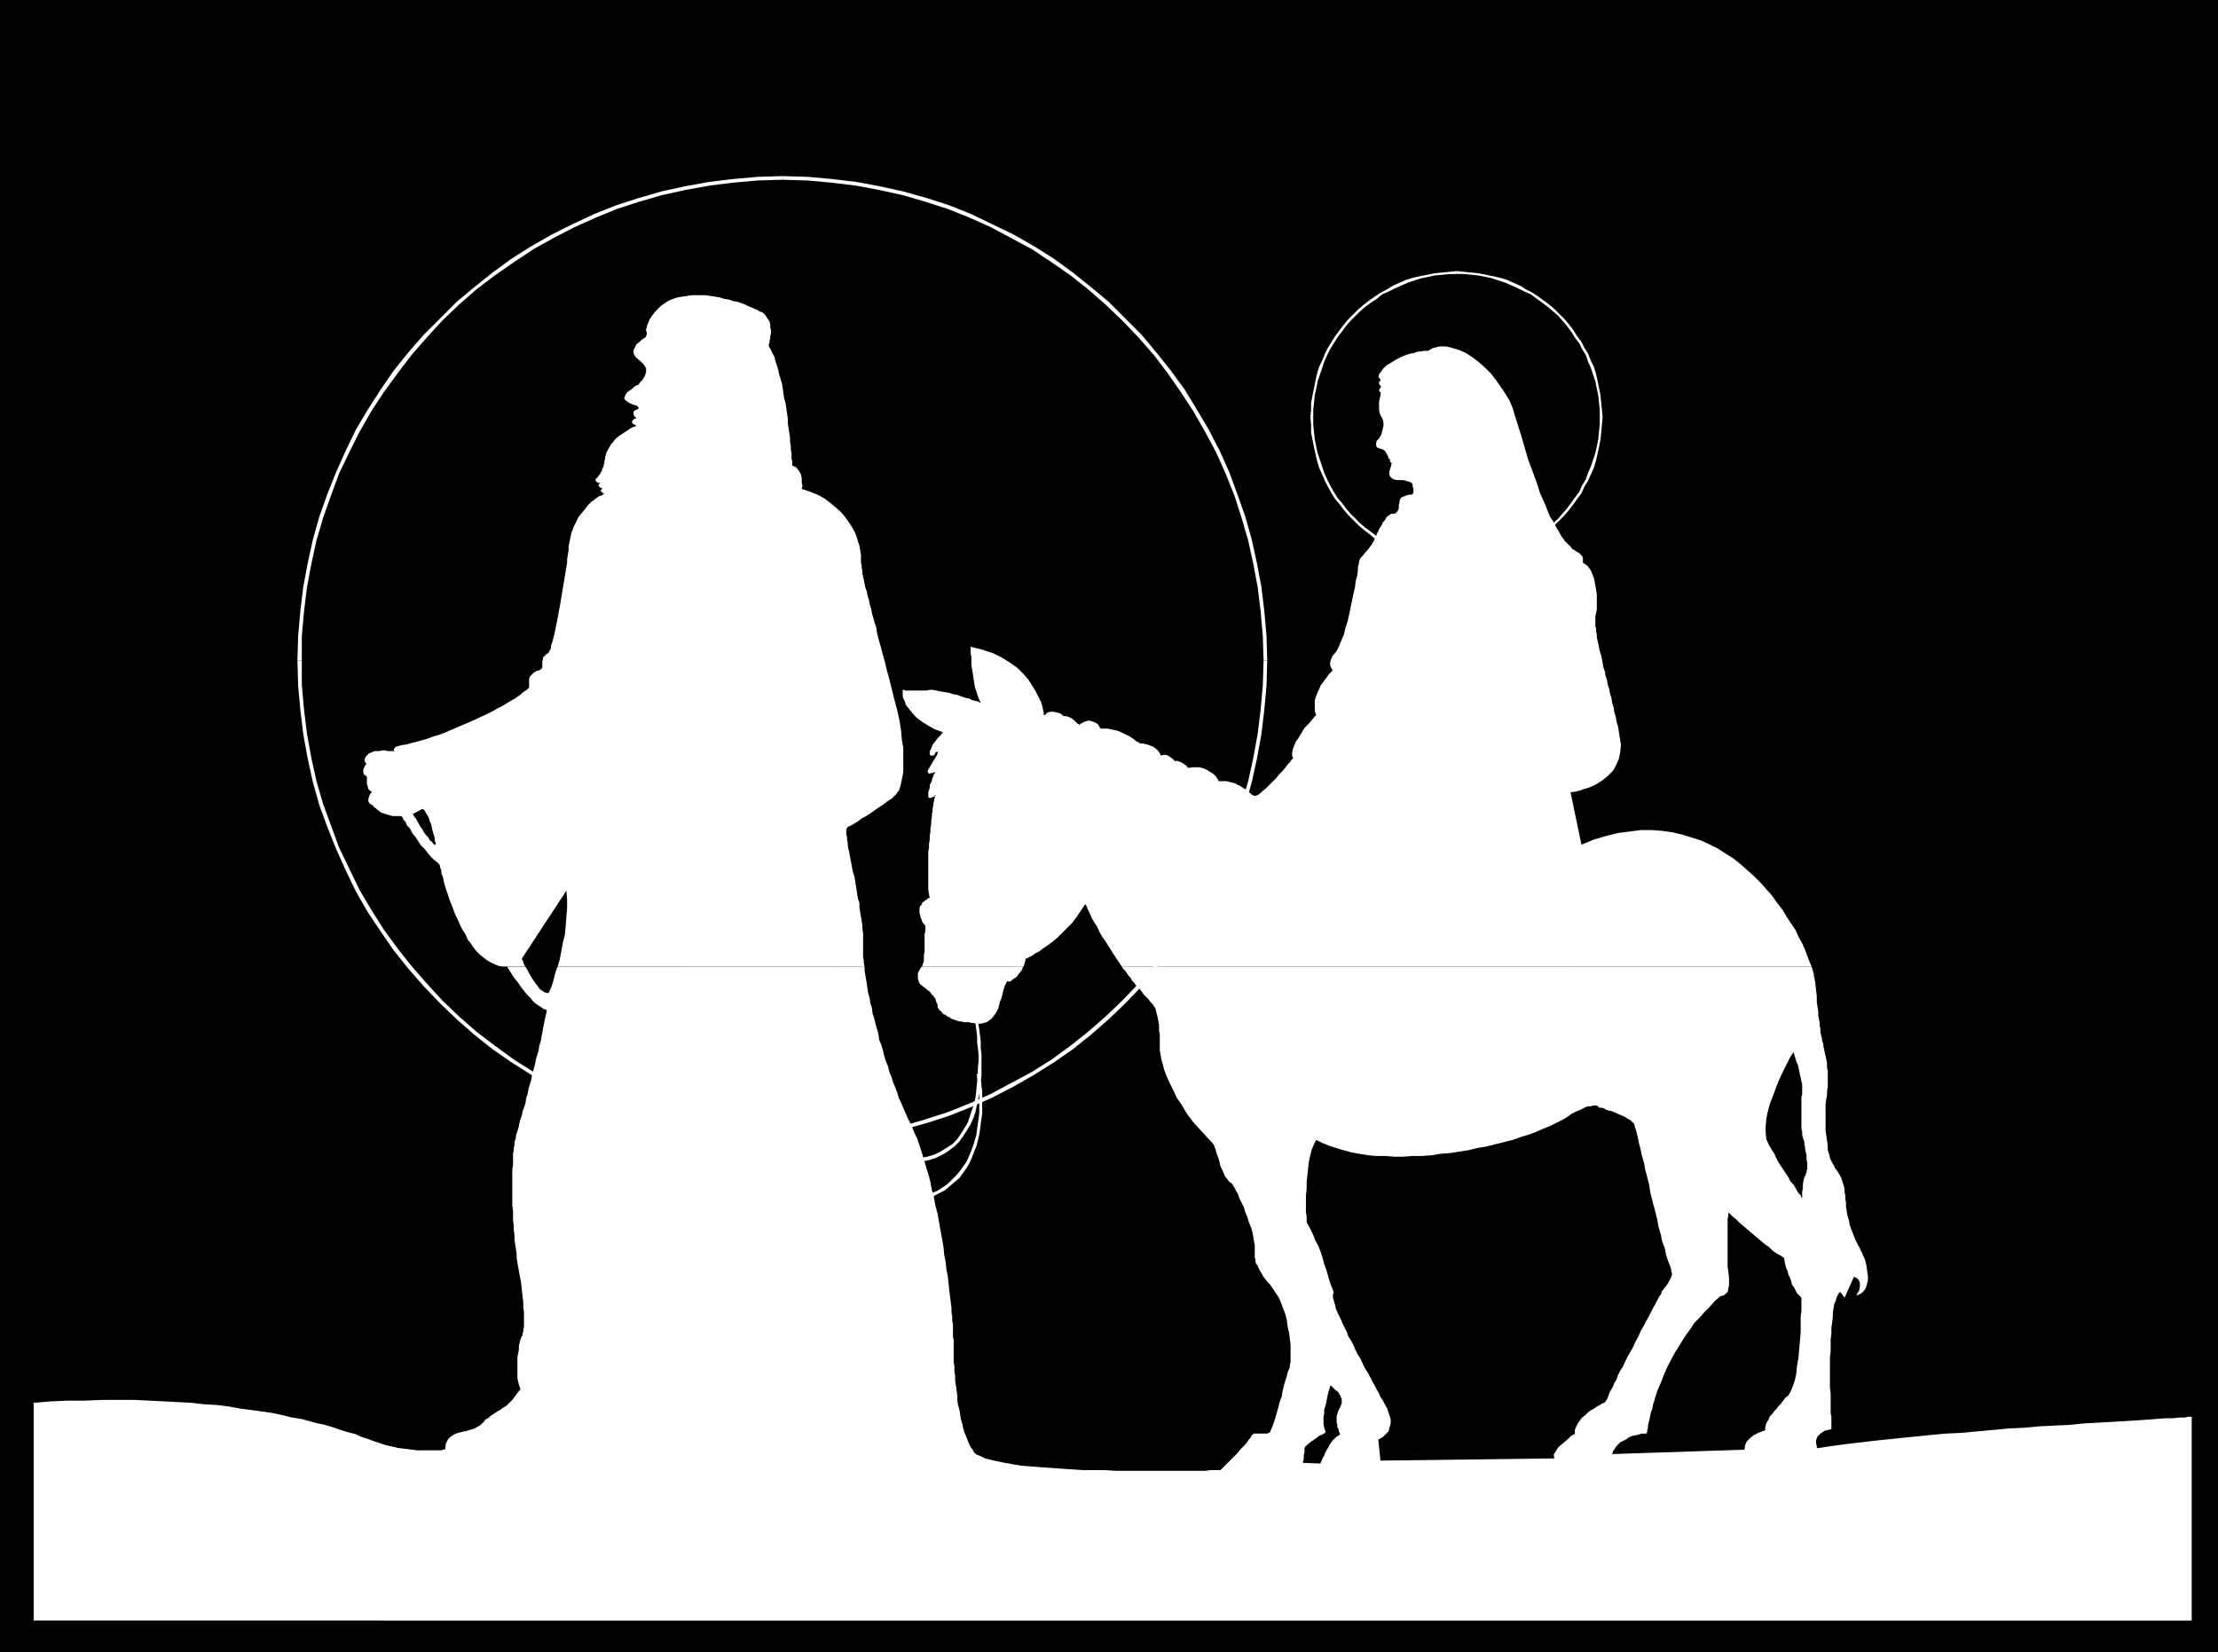 <?xml version="1.0" encoding="UTF-8" standalone="no"?>
<svg
   version="1.0"
   width="129.766mm"
   height="96.654mm"
   id="svg21"
   sodipodi:docname="Mary &amp; Joseph 1.wmf"
   xmlns:inkscape="http://www.inkscape.org/namespaces/inkscape"
   xmlns:sodipodi="http://sodipodi.sourceforge.net/DTD/sodipodi-0.dtd"
   xmlns="http://www.w3.org/2000/svg"
   xmlns:svg="http://www.w3.org/2000/svg">
  <rect width="100%" height="100%" fill="#808080" stroke="none"/>
  <sodipodi:namedview
     id="namedview21"
     pagecolor="#ffffff"
     bordercolor="#000000"
     borderopacity="0.25"
     inkscape:showpageshadow="2"
     inkscape:pageopacity="0.0"
     inkscape:pagecheckerboard="0"
     inkscape:deskcolor="#d1d1d1"
     inkscape:document-units="mm" />
  <defs
     id="defs1">
    <pattern
       id="WMFhbasepattern"
       patternUnits="userSpaceOnUse"
       width="6"
       height="6"
       x="0"
       y="0" />
  </defs>
  <path
     style="fill:#000000;fill-opacity:1;fill-rule:evenodd;stroke:none"
     d="M 490.455,0 V 365.307 H 0 V 0 Z"
     id="path1" />
  <path
     style="fill:#ffffff;fill-opacity:1;fill-rule:evenodd;stroke:none"
     d="m 191.173,213.755 -0.162,-0.808 v -0.646 l -0.162,-0.646 v -0.646 -0.646 -0.485 -0.485 -0.646 -0.646 -0.969 -0.808 l -0.162,-0.969 v -0.808 l -0.162,-0.969 -0.162,-0.969 -0.162,-0.969 -0.162,-0.969 v -0.969 l -0.323,-0.969 -0.162,-0.969 -0.162,-1.131 -0.162,-0.969 -0.162,-0.969 -0.162,-0.969 -0.323,-0.969 -0.162,-0.808 -0.162,-0.969 -0.162,-0.808 -0.162,-0.808 -0.162,-0.969 -0.162,-0.646 -0.162,-0.808 v -0.646 l -0.162,-0.646 v -0.646 l -0.162,-0.485 v -0.485 -0.323 -0.323 l 0.162,-0.323 v 0 l 0.323,-0.323 0.485,-0.162 0.808,-0.485 0.808,-0.485 0.808,-0.646 0.97,-0.485 0.97,-0.646 1.131,-0.808 0.97,-0.646 0.97,-0.646 0.808,-0.646 0.808,-0.485 0.646,-0.646 0.485,-0.485 0.162,-0.323 0.323,-0.323 0.162,-0.485 0.162,-0.485 0.162,-0.646 0.162,-0.808 0.162,-0.808 0.162,-0.969 v -1.131 -1.293 -1.454 -1.454 l -0.323,-1.777 -0.162,-1.939 -0.323,-2.1 -0.485,-2.262 -0.646,-2.424 -0.323,-1.293 -0.323,-1.293 -0.323,-1.293 -0.323,-1.293 -0.323,-1.131 -0.323,-1.293 -0.323,-1.293 -0.323,-1.131 -0.323,-1.293 -0.323,-1.131 -0.323,-1.131 -0.323,-1.293 -0.162,-1.131 -0.323,-0.969 -0.323,-1.131 -0.323,-1.131 -0.162,-0.969 -0.323,-0.969 -0.162,-0.969 -0.323,-0.969 -0.162,-0.969 -0.323,-0.808 -0.162,-0.808 -0.162,-0.808 -0.162,-0.808 -0.162,-0.646 v -0.646 l -0.162,-0.646 v -0.646 l -0.162,-0.485 v -0.485 -0.323 -0.969 l -0.162,-0.969 -0.162,-0.969 -0.323,-0.969 -0.323,-1.131 -0.485,-1.131 -0.646,-1.131 -0.646,-0.969 -0.808,-1.131 -0.97,-1.131 -1.131,-0.969 -1.131,-0.969 -1.293,-0.969 -1.454,-0.808 -1.616,-0.646 -1.939,-0.646 v -0.162 l 0.162,-0.485 -0.162,-0.808 v -0.808 l -0.162,-0.969 -0.485,-0.808 -0.646,-0.808 -0.808,-0.323 v -0.162 -0.162 -0.323 -0.323 l -0.162,-0.485 v -0.646 -0.646 l -0.162,-0.808 v -0.808 l -0.162,-0.808 v -0.969 l -0.162,-0.969 -0.162,-1.131 -0.162,-0.969 V 92.579 l -0.162,-1.131 -0.162,-1.131 -0.162,-1.131 -0.323,-1.131 -0.162,-1.131 -0.162,-1.131 -0.162,-0.969 -0.323,-1.131 -0.323,-0.969 -0.162,-0.969 -0.323,-0.969 -0.323,-0.969 -0.162,-0.808 -0.323,-0.646 -0.323,-0.646 -0.323,-0.646 -0.323,-0.485 v 0 -0.162 -0.323 l 0.162,-0.323 v -0.485 l 0.162,-0.485 v -0.485 l 0.162,-0.646 v -0.646 l -0.162,-0.646 v -0.646 l -0.162,-0.646 -0.323,-0.485 -0.323,-0.485 -0.323,-0.485 -0.485,-0.485 -0.323,-0.162 -0.485,-0.162 -0.485,-0.323 -0.485,-0.162 -0.646,-0.323 -0.808,-0.323 -0.646,-0.323 -0.808,-0.323 -0.97,-0.323 -0.97,-0.162 -0.808,-0.323 -1.131,-0.162 -0.97,-0.323 -0.97,-0.162 -1.131,-0.162 -0.97,-0.162 h -1.131 -1.131 -0.97 l -0.97,0.162 -1.131,0.162 -0.97,0.162 -0.97,0.323 -0.808,0.323 -0.808,0.485 -0.97,0.646 -0.646,0.646 -0.646,0.646 -0.646,0.808 -0.646,0.969 -0.485,1.131 -0.323,1.131 v 0.162 0.162 l 0.162,0.162 v 0.323 0.323 l -0.162,0.323 -0.162,0.323 -0.323,0.162 -0.485,0.323 -0.485,0.485 -0.646,0.485 -0.323,0.646 -0.323,0.646 v 0.808 l 0.485,0.808 0.97,0.808 0.808,0.808 0.485,0.808 v 0.969 l -0.323,0.808 -0.485,0.808 -0.485,0.485 -0.323,0.485 -0.162,0.162 h -0.162 l -0.646,0.323 -0.646,0.646 -0.808,0.485 -0.485,0.646 -0.323,0.808 0.323,0.485 0.97,0.646 0.808,0.323 0.646,0.162 0.323,0.323 0.162,0.162 v 0.162 0 l -0.323,0.162 -0.162,0.162 h -0.162 l -0.323,0.162 -0.162,0.162 v 0.323 0.162 0.323 l 0.162,0.162 v 0.162 l 0.323,0.162 v 0.162 0.162 h -0.323 l -0.162,0.162 v 0 l -0.162,0.162 -0.162,0.162 v 0.162 0.323 0 l 0.162,0.162 0.323,0.162 0.323,0.162 v 0.162 l -0.162,0.162 h -0.162 -0.162 l -0.323,0.162 -0.323,0.162 -0.485,0.323 -0.485,0.323 -0.485,0.323 -0.485,0.323 -0.485,0.323 -0.646,0.485 -0.485,0.485 -0.323,0.485 -0.485,0.485 -0.323,0.646 -0.323,0.485 -0.323,0.646 -0.162,0.485 -0.162,0.646 v 0.323 l -0.162,0.485 v 0.485 l -0.162,0.323 v 0.323 l -0.162,0.323 -0.162,0.323 v 0.323 l -0.162,0.162 -0.162,0.323 -0.162,0.323 -0.323,0.323 -0.162,0.323 -0.323,0.323 h -0.162 v 0.162 0.162 0.162 l 0.162,0.162 0.162,0.162 0.323,0.162 h 0.323 v 0 0.162 h -0.162 l -0.162,0.323 v 0.162 l 0.162,0.162 0.162,0.162 0.646,0.323 h -0.162 v 0 l -0.162,0.162 h -0.162 v 0.323 l 0.162,0.162 0.162,0.162 0.485,0.323 h -0.162 l -0.162,0.162 -0.323,0.162 -0.485,0.162 -0.485,0.323 -0.646,0.485 -0.646,0.485 -0.646,0.646 -0.646,0.808 -0.646,0.808 -0.808,0.969 -0.485,0.969 -0.646,1.293 -0.485,1.293 -0.323,1.454 -0.323,1.616 v 0.808 l -0.162,0.969 -0.162,0.969 v 0.808 l -0.162,0.969 -0.162,0.969 -0.162,0.969 -0.162,0.969 -0.162,0.969 -0.162,0.969 -0.162,0.969 -0.162,0.969 -0.162,0.969 -0.162,0.969 -0.162,0.808 -0.162,0.969 -0.162,0.808 -0.162,0.808 -0.162,0.808 -0.162,0.808 -0.162,0.808 -0.162,0.646 -0.162,0.646 -0.162,0.646 -0.162,0.485 -0.162,0.485 v 0.485 l -0.162,0.323 -0.162,0.323 -0.162,0.162 v 0.162 l -0.162,0.162 -0.323,0.162 -0.323,0.323 -0.162,0.162 -0.323,0.323 v 0.485 l -0.162,0.323 v 0.323 0.323 0.323 0.162 0.323 l -0.162,0.162 -0.162,0.162 -0.162,0.162 h -0.162 l -0.162,0.162 h -0.323 l -0.323,0.162 -0.485,0.323 -0.323,0.323 -0.485,0.485 -0.162,0.646 v 0.808 0.969 l -0.162,0.162 -0.323,0.323 -0.485,0.323 -0.485,0.323 -0.485,0.485 -0.485,0.323 -0.646,0.485 -0.646,0.323 -0.808,0.485 -0.808,0.485 -0.808,0.485 -0.97,0.485 -0.808,0.485 -0.97,0.485 -0.97,0.485 -1.131,0.485 -0.97,0.485 -1.131,0.485 -1.131,0.485 -1.131,0.485 -1.131,0.485 -1.131,0.485 -1.131,0.485 -1.293,0.485 -1.131,0.323 -1.293,0.485 -1.131,0.323 -1.131,0.323 -1.293,0.323 -1.131,0.323 -1.131,0.162 -1.131,0.323 v 0 h -0.162 v 0.162 l -0.162,0.162 -0.162,0.162 v 0.162 0.162 l 0.162,0.323 v 0 l -0.162,-0.162 h -0.323 -0.323 -0.323 -0.485 l -0.485,-0.162 h -0.646 l -0.485,0.162 h -0.485 -0.646 l -0.485,0.162 -0.323,0.162 -0.485,0.162 -0.162,0.162 -0.323,0.323 -0.162,0.162 -0.162,0.162 v 0.162 l -0.162,0.323 v 0.162 0.323 l 0.162,0.323 0.323,0.323 h -0.162 l -0.162,0.162 -0.162,0.323 -0.162,0.323 -0.162,0.485 v 0.485 l 0.162,0.485 0.646,0.485 v 0.162 0.323 0.485 0.646 l 0.162,0.485 0.162,0.646 0.323,0.323 0.485,0.323 v 0 l -0.323,0.323 -0.162,0.323 -0.162,0.323 -0.162,0.646 v 0.485 l 0.323,0.485 0.808,0.485 v 0.162 0 l 0.162,0.162 0.323,0.162 0.162,0.162 0.323,0.323 0.323,0.162 0.323,0.323 0.485,0.162 0.485,0.162 0.485,0.162 0.646,0.162 0.485,0.162 h 0.646 0.646 0.646 l 0.162,0.162 0.162,0.162 0.162,0.485 0.485,0.485 0.323,0.808 0.646,0.646 0.485,0.969 0.646,0.808 0.646,0.969 0.646,0.969 0.808,0.808 0.646,0.808 0.646,0.808 0.808,0.808 0.646,0.485 0.485,0.485 v 0 l 0.162,0.323 v 0.323 l 0.162,0.323 0.162,0.485 v 0.646 l 0.323,0.646 0.162,0.808 0.162,0.808 0.323,0.969 0.323,0.969 0.323,0.969 0.323,0.969 0.485,1.131 0.323,0.969 0.485,1.131 0.485,0.969 0.485,1.131 0.485,0.969 0.646,0.969 0.485,1.131 0.646,0.808 0.646,0.969 0.646,0.808 0.808,0.808 0.808,0.646 0.646,0.485 0.808,0.485 0.97,0.485 0.808,0.323 0.97,0.162 h 0.97 v 0 0 0 0 0 0 0 0 z"
     id="path2" />
  <path
     style="fill:#ffffff;fill-opacity:1;fill-rule:evenodd;stroke:none"
     d="m 400.606,213.755 -0.485,-1.131 -0.485,-1.293 -0.485,-1.293 -0.646,-1.454 -0.808,-1.454 -0.646,-1.454 -0.97,-1.454 -0.97,-1.454 -0.97,-1.616 -1.131,-1.454 -1.131,-1.616 -1.293,-1.454 -1.293,-1.454 -1.454,-1.454 -1.454,-1.293 -1.454,-1.293 -1.616,-1.293 -1.778,-1.131 -1.778,-1.131 -1.939,-0.969 -1.778,-0.808 -2.101,-0.646 -2.101,-0.646 -2.101,-0.485 -2.262,-0.323 -2.262,-0.162 h -2.424 l -2.424,0.323 -2.586,0.323 -2.586,0.646 -2.747,0.808 -2.747,1.131 -2.424,-11.633 h 0.162 0.485 l 0.646,-0.162 0.808,-0.162 0.808,-0.323 1.131,-0.323 1.131,-0.485 1.131,-0.646 0.97,-0.646 1.131,-0.969 0.97,-0.969 0.646,-1.131 0.646,-1.454 0.323,-1.454 0.162,-1.777 -0.323,-1.939 -0.162,-1.131 -0.162,-0.969 -0.323,-0.969 -0.162,-1.131 -0.323,-0.969 -0.162,-1.131 -0.323,-0.969 -0.162,-1.131 -0.323,-0.969 -0.162,-0.969 -0.323,-0.969 -0.162,-0.969 -0.323,-0.969 -0.162,-0.969 -0.323,-0.969 -0.162,-0.969 -0.162,-0.808 -0.162,-0.808 -0.323,-0.969 -0.162,-0.808 -0.162,-0.808 -0.162,-0.646 -0.162,-0.808 v -0.646 l -0.162,-0.646 v -0.646 l -0.162,-0.485 v -0.646 -0.323 -0.485 -0.485 -0.323 l 0.162,-0.646 0.162,-0.808 v -0.808 -0.808 -0.969 -0.808 l -0.162,-0.969 -0.162,-0.969 -0.162,-0.808 -0.162,-0.808 -0.323,-0.808 -0.323,-0.808 -0.323,-0.485 -0.485,-0.646 -0.485,-0.323 -0.485,-0.323 v 0 -0.162 -0.162 -0.323 -0.323 l -0.162,-0.485 -0.323,-0.323 -0.323,-0.323 -0.162,-0.162 h -0.162 l -0.162,-0.162 h -0.162 l -0.162,-0.162 -0.162,-0.162 -0.323,-0.162 -0.323,-0.162 -0.162,-0.323 -0.323,-0.323 -0.323,-0.323 -0.323,-0.323 -0.485,-0.485 -0.323,-0.485 -0.485,-0.646 -0.323,-0.646 -0.485,-0.808 -0.485,-0.808 -0.485,-0.969 -0.646,-0.969 -0.485,-1.131 -0.485,-1.293 -0.646,-1.454 -0.646,-1.454 -0.485,-1.616 -0.646,-1.777 -0.646,-1.777 -0.808,-2.1 -0.646,-2.262 -0.646,-2.262 -0.808,-2.585 -0.808,-2.585 -0.485,-1.616 -0.646,-1.616 -0.97,-1.616 -0.97,-1.454 -1.131,-1.616 -1.131,-1.454 -1.293,-1.293 -1.454,-1.293 -1.293,-0.969 -1.454,-0.969 -1.454,-0.646 -1.616,-0.485 -1.293,-0.323 h -1.454 l -1.454,0.323 -1.131,0.646 h -0.485 -0.485 l -0.646,0.162 h -0.646 l -0.808,0.323 -0.97,0.162 -0.97,0.323 -0.808,0.323 -0.97,0.485 -0.808,0.485 -0.808,0.485 -0.808,0.485 -0.646,0.646 -0.485,0.646 -0.485,0.646 -0.162,0.646 0.162,0.162 0.162,0.162 0.162,0.323 v 0.162 l -0.323,0.162 v 0.323 0.162 l 0.162,0.323 0.162,0.162 0.162,0.162 -0.162,0.162 -0.162,0.323 -0.162,0.323 v 0.162 l 0.323,0.323 h 0.162 l -0.162,0.162 v 0.485 l -0.162,0.646 -0.162,0.808 v 0.969 0.808 l 0.162,0.808 0.323,0.646 0.323,0.646 0.162,0.646 v 0.808 l -0.162,0.646 -0.162,0.646 -0.162,0.646 -0.323,0.485 -0.162,0.323 -0.323,0.323 -0.162,0.162 -0.162,0.485 v 0.323 0.323 l 0.162,0.323 0.323,0.162 0.485,0.162 0.485,0.162 0.485,0.323 0.323,0.485 0.162,0.323 0.162,0.323 0.162,0.323 v 0.162 0.162 h 0.485 -0.162 v 0.323 0.323 l 0.323,0.162 v 0.323 l -0.162,0.646 -0.162,0.485 -0.162,0.646 v 0.485 l 0.162,0.485 0.323,0.323 0.485,0.323 0.808,0.162 h 0.646 0.646 l 0.646,0.162 0.646,0.162 0.323,0.162 0.323,0.162 0.162,0.323 v 0.485 l 0.162,0.323 v 0.323 0.485 0.162 l -0.162,0.323 -0.323,0.162 h -0.485 l -0.646,0.162 -0.323,0.162 -0.485,0.162 -0.323,0.162 -0.162,0.323 -0.162,0.323 v 0.485 l -0.162,0.485 v 0.485 0.323 l -0.162,0.323 -0.162,0.323 -0.162,0.162 -0.162,0.162 -0.323,0.162 h -0.485 -0.162 l -0.323,0.162 -0.162,0.162 -0.323,0.162 -0.323,0.323 -0.162,0.323 -0.323,0.485 -0.323,0.323 -0.162,0.485 -0.323,0.485 -0.323,0.485 -0.162,0.485 -0.323,0.485 -0.162,0.646 -0.323,0.485 -0.162,0.485 -0.485,0.808 -0.485,0.646 -0.485,0.646 -0.485,0.485 -0.485,0.646 -0.485,0.485 -0.323,0.646 -0.162,0.969 -0.162,0.485 v 0.808 l -0.162,1.131 -0.323,1.131 -0.162,1.454 -0.323,1.293 -0.323,1.616 -0.323,1.454 -0.323,1.616 -0.323,1.454 -0.485,1.454 -0.323,1.454 -0.485,1.131 -0.485,1.131 -0.323,0.808 -0.485,0.808 -0.808,0.969 -0.323,0.808 -0.162,0.646 v 0.485 l 0.162,0.485 0.162,0.323 0.162,0.162 v 0.162 0.162 l -0.162,0.162 -0.323,0.323 -0.323,0.323 -0.323,0.485 -0.485,0.646 -0.485,0.646 -0.485,0.646 -0.323,0.808 -0.323,0.646 -0.323,0.808 -0.323,0.969 v 0.808 0.808 0.808 l 0.323,0.969 v 0 l -0.323,0.162 -0.323,0.485 -0.323,0.323 -0.485,0.646 -0.485,0.485 -0.646,0.646 -0.485,0.808 -0.485,0.808 -0.485,0.808 -0.485,0.646 -0.323,0.808 -0.323,0.808 -0.162,0.808 v 0.646 l 0.162,0.485 v 0.162 l -0.323,0.323 -0.323,0.485 -0.485,0.485 -0.485,0.646 -0.646,0.808 -0.808,0.808 -0.646,0.808 -0.808,0.808 -0.646,0.646 -0.808,0.808 -0.646,0.485 -0.646,0.646 -0.485,0.323 -0.485,0.162 h -0.323 l -0.323,-0.162 -0.323,-0.162 -0.323,-0.323 -0.323,-0.162 -0.323,-0.323 -0.323,-0.323 -0.323,-0.162 -0.485,-0.323 -0.485,-0.323 -0.485,-0.162 -0.485,-0.323 -0.646,-0.162 -0.646,-0.162 -0.646,-0.162 h -0.808 -0.97 v -0.162 0 l -0.162,-0.323 -0.162,-0.162 -0.162,-0.323 -0.323,-0.323 -0.323,-0.323 -0.485,-0.323 -0.323,-0.162 -0.485,-0.323 -0.646,-0.323 -0.485,-0.162 -0.646,-0.162 h -0.808 -0.808 l -0.808,0.162 -0.162,-0.162 -0.162,-0.162 -0.323,-0.323 -0.485,-0.323 -0.485,-0.323 -0.485,-0.162 -0.485,-0.162 -0.323,0.162 -0.162,-0.162 -0.162,-0.162 -0.323,-0.323 -0.485,-0.323 -0.485,-0.323 -0.485,-0.162 h -0.485 l -0.646,0.162 v -0.162 l -0.162,-0.323 -0.323,-0.485 -0.485,-0.485 -0.646,-0.485 -0.808,-0.323 -0.97,-0.323 -1.293,-0.162 v 0 l -0.162,-0.162 -0.323,-0.162 -0.323,-0.162 -0.323,-0.323 -0.485,-0.323 -0.485,-0.323 -0.646,-0.323 -0.646,-0.323 -0.646,-0.323 -0.808,-0.323 -0.646,-0.162 -0.808,-0.162 -0.808,-0.162 h -0.646 -0.808 l -0.162,-0.162 -0.162,-0.323 -0.323,-0.485 -0.485,-0.323 -0.808,-0.323 -0.808,-0.162 -0.97,0.323 -1.131,0.646 v -0.162 l -0.323,-0.162 -0.323,-0.323 -0.485,-0.485 -0.485,-0.323 -0.646,-0.323 -0.485,-0.162 h -0.485 -0.162 l -0.323,-0.323 -0.485,-0.323 -0.646,-0.162 -0.646,-0.162 h -0.808 l -0.646,0.162 -0.646,0.646 -0.162,-0.162 v -0.485 l -0.162,-0.646 -0.162,-0.808 -0.323,-0.969 -0.485,-0.969 -0.646,-1.293 -0.808,-1.293 -0.808,-1.293 -1.131,-1.293 -1.293,-1.293 -1.616,-1.131 -1.778,-1.131 -1.939,-0.969 -2.424,-0.808 -2.586,-0.646 v 0.162 0.162 0.485 0.646 l 0.162,0.808 v 0.808 0.969 l 0.162,0.969 0.162,0.969 0.162,1.131 0.162,0.969 0.162,0.969 0.323,0.969 0.323,0.969 0.323,0.808 0.323,0.646 v 0 l -0.323,-0.162 -0.323,-0.162 -0.646,-0.162 -0.646,-0.162 -0.646,-0.323 -0.808,-0.162 -0.97,-0.323 -0.808,-0.323 -0.97,-0.162 -0.97,-0.323 -0.97,-0.162 -0.97,-0.162 -0.808,-0.162 -0.808,-0.162 h -0.646 l -0.808,0.162 h -0.485 -0.646 -0.646 -0.485 -0.485 -0.323 -0.485 -0.323 -0.323 -0.323 -0.162 l -0.162,-0.162 h -0.162 -0.162 v 0 0.162 0.162 0.323 0.323 0.485 l 0.162,0.485 0.323,0.646 0.162,0.646 0.485,0.646 0.646,0.808 0.646,0.808 0.808,0.808 1.131,0.808 1.293,0.808 1.454,0.808 1.778,0.646 -0.162,0.162 -0.323,0.485 -0.646,0.646 -0.485,0.646 -0.646,0.808 -0.323,0.808 -0.323,0.646 v 0.485 0.323 l 0.323,0.162 h 0.162 0.162 0.162 l 0.162,-0.162 h 0.162 v 0 0 -0.162 -0.162 l 0.162,-0.162 v -0.162 h 0.162 0.323 0.162 l -0.162,0.162 -0.162,0.485 -0.485,0.808 -0.485,0.808 -0.485,0.808 -0.485,0.808 -0.162,0.485 0.162,0.323 0.323,0.162 0.162,-0.162 h 0.323 0.162 l 0.162,-0.162 h 0.162 l 0.162,-0.162 v 0 0 0.323 l -0.162,0.162 -0.162,0.485 -0.162,0.323 -0.162,0.646 -0.162,0.485 -0.323,0.485 v 0.646 l -0.162,0.485 -0.162,0.485 v 0.485 0.323 0.323 l 0.323,0.162 h 0.162 l 0.485,-0.162 0.323,-0.162 h 0.162 l 0.162,-0.162 v 0 -0.162 h -0.162 v 0 0 0.162 0.162 0.323 l -0.162,0.323 v 0.323 l -0.162,0.485 v 0.485 l -0.162,0.646 v 0.646 l -0.162,0.646 v 0.646 l -0.162,0.808 v 0.808 l -0.162,0.808 v 0.808 l -0.162,0.969 v 0.808 l -0.162,0.969 v 0.808 l -0.162,0.969 v 0.969 0.969 0.969 0.969 0.969 0.969 0.808 0.969 0.808 l 0.162,0.969 0.162,0.808 h -0.162 -0.162 l -0.162,0.162 -0.162,0.162 -0.323,0.162 -0.323,0.323 -0.323,0.162 -0.162,0.485 -0.323,0.323 -0.162,0.485 v 0.485 0.485 l 0.162,0.646 0.162,0.646 0.323,0.808 0.646,0.808 v 0.162 0.162 0.323 0.646 l -0.162,0.485 v 0.808 0.808 0.646 0.808 0.808 l -0.162,0.808 v 0.646 0.646 l -0.162,0.485 -0.162,0.485 v 0.323 h 22.301 l 0.162,-0.162 v -0.323 l 0.162,-0.162 v -0.162 -0.162 l 0.162,-0.323 v -0.162 -0.323 h 0.162 l 0.323,-0.162 0.323,-0.162 0.646,-0.323 0.646,-0.485 0.97,-0.485 0.808,-0.646 0.97,-0.646 1.131,-0.808 1.131,-0.969 0.97,-0.969 1.131,-1.131 1.131,-1.131 0.97,-1.293 0.97,-1.454 0.97,-1.454 v 0.162 l 0.162,0.162 0.162,0.323 0.162,0.485 0.323,0.646 0.323,0.646 0.323,0.808 0.485,0.808 0.646,0.969 0.485,1.131 0.646,1.131 0.808,1.131 0.808,1.293 0.808,1.293 0.97,1.454 0.97,1.454 z"
     id="path3" />
  <path
     style="fill:#ffffff;fill-opacity:1;fill-rule:evenodd;stroke:none"
     d="m 112.15,213.755 v 0 l 0.162,0.323 0.323,0.485 0.323,0.485 0.485,0.808 0.485,0.646 0.646,0.808 0.646,0.969 0.646,0.808 0.646,0.808 0.808,0.808 0.646,0.808 0.808,0.646 0.808,0.485 0.646,0.485 0.646,0.162 v 0.485 l -0.162,0.646 -0.162,0.646 -0.162,0.808 -0.162,0.808 -0.162,0.808 -0.162,0.969 -0.162,0.808 -0.162,0.969 -0.323,0.969 -0.162,1.131 -0.323,0.969 -0.323,1.131 -0.162,0.969 -0.323,1.131 -0.323,1.131 -0.162,1.131 -0.323,0.969 -0.323,1.131 -0.162,0.969 -0.323,0.969 -0.162,1.131 -0.323,0.969 -0.323,0.808 -0.162,0.969 -0.323,0.808 -0.162,0.646 -0.162,0.808 -0.162,0.646 -0.162,0.485 -0.162,0.485 -0.162,0.485 v 0.485 l -0.162,0.485 -0.162,0.485 v 0.646 l -0.162,0.646 v 0.646 l -0.162,0.646 v 0.808 0.808 0.969 l -0.162,0.808 v 0.969 0.969 0.969 0.969 1.131 0.969 1.131 0.969 l 0.162,1.131 v 1.131 0.969 l 0.162,1.131 v 1.131 l 0.162,0.969 v 1.131 l 0.162,0.969 0.162,1.131 0.162,0.969 v 0.969 l 0.162,0.969 0.162,0.969 0.323,1.777 0.323,1.616 0.162,1.616 0.162,1.454 0.162,1.293 v 1.131 l 0.162,1.131 v 0.969 0.808 0.808 0.646 l -0.162,0.646 v 0.485 l -0.162,0.323 v 0.485 l -0.162,0.162 -0.162,0.323 -0.162,0.485 -0.162,0.646 -0.162,0.646 v 0.808 l -0.162,0.808 -0.162,0.969 v 0.969 0.969 0.969 0.808 0.808 l 0.162,0.808 0.162,0.646 0.162,0.485 0.162,0.485 v 0.162 l -0.323,0.323 -0.485,0.646 -0.485,0.646 -0.485,0.646 -0.808,0.808 -0.485,0.485 -0.808,0.485 -0.646,0.485 -0.646,0.323 -0.646,0.485 -0.808,0.485 -0.485,0.485 -0.646,0.323 -0.323,0.485 -0.323,0.323 -0.323,0.323 -0.485,0.323 -0.646,0.323 -0.646,0.323 -0.646,0.162 -0.485,0.162 -0.485,0.162 h -0.162 -0.162 l -0.485,0.162 -0.808,0.162 -0.808,0.323 -0.808,0.485 -0.646,0.646 -0.485,0.969 -0.162,1.293 v 0 h -0.323 l -0.485,0.162 h -0.485 -0.808 -0.808 -0.97 -1.131 -1.131 l -1.293,-0.162 -1.293,-0.162 -1.454,-0.162 -1.454,-0.323 -1.454,-0.323 -1.454,-0.485 -1.454,-0.485 -0.808,-0.323 -0.97,-0.323 -0.97,-0.323 -0.97,-0.485 -1.293,-0.323 -1.131,-0.323 -1.454,-0.485 -1.454,-0.485 -1.616,-0.485 -1.616,-0.323 -1.778,-0.485 -1.778,-0.485 -2.101,-0.323 -1.939,-0.485 -2.262,-0.485 -2.262,-0.323 -2.262,-0.323 -2.586,-0.323 -2.586,-0.485 -2.586,-0.323 -2.909,-0.162 -2.747,-0.323 -3.07,-0.162 -3.07,-0.162 -3.232,-0.162 -3.394,-0.162 h -3.394 -3.555 l -3.717,0.162 h -3.717 l -3.878,0.162 -3.878,0.323 v 0 48.147 H 484.638 V 313.282 h -0.162 -0.646 l -0.808,0.162 h -1.131 l -1.454,0.162 h -1.616 l -2.101,0.162 -2.101,0.162 -2.424,0.162 -2.586,0.162 -2.747,0.162 -2.909,0.162 -3.07,0.162 -3.232,0.323 -3.232,0.162 -3.394,0.162 -3.394,0.323 -3.555,0.162 -3.394,0.323 -3.555,0.323 -3.394,0.323 -3.555,0.162 -3.394,0.323 -3.232,0.323 -3.232,0.323 -3.07,0.323 -3.07,0.323 -2.747,0.323 -2.747,0.323 -2.424,0.323 -2.262,0.323 -2.101,0.323 -0.162,-0.162 v -0.323 l -0.162,-0.646 v -0.646 l 0.323,-0.808 0.646,-0.646 0.97,-0.646 1.454,-0.323 v -0.162 -0.162 -0.485 -0.485 -0.646 -0.808 l -0.162,-0.808 v -0.969 -0.969 -1.131 -1.293 l -0.162,-1.131 v -1.293 -1.454 -1.293 -1.454 -1.293 l 0.162,-1.454 v -1.293 -1.293 l 0.162,-1.293 v -1.293 l 0.162,-1.131 0.162,-1.293 v -0.969 l 0.162,-0.969 0.162,-0.969 0.323,-0.646 0.162,-0.646 0.323,-0.646 0.162,-0.323 0.323,-0.323 0.97,1.293 2.101,-4.685 0.162,0.162 0.323,0.162 0.323,0.162 0.323,0.485 0.162,0.485 v 0.808 l -0.162,0.808 -0.646,1.131 h 0.162 l 0.162,-0.162 h 0.162 l 0.323,-0.162 0.323,-0.162 0.323,-0.323 0.323,-0.323 0.323,-0.485 0.162,-0.485 0.162,-0.646 0.162,-0.646 v -0.969 l -0.162,-0.969 -0.162,-1.293 -0.323,-1.293 -0.646,-1.454 v -0.162 l -0.162,-0.162 -0.162,-0.323 -0.162,-0.485 -0.323,-0.485 -0.323,-0.646 -0.323,-0.646 -0.323,-0.808 -0.323,-0.808 -0.323,-0.808 -0.323,-0.969 -0.162,-0.969 -0.323,-0.969 -0.162,-0.969 -0.162,-0.969 v -0.969 l -0.162,-0.808 v -0.808 l -0.162,-0.808 v -0.646 l -0.162,-0.646 -0.162,-0.485 -0.162,-0.485 -0.162,-0.485 -0.162,-0.485 -0.162,-0.323 -0.323,-0.485 -0.162,-0.323 -0.323,-0.485 -0.323,-0.323 -0.162,-0.485 -0.323,-0.485 -0.323,-0.646 -0.323,-0.646 -0.162,-0.808 -0.323,-0.969 v -0.969 l -0.162,-1.131 -0.162,-1.131 -0.162,-1.131 v -1.293 -1.131 -1.131 -1.131 -1.131 l 0.162,-1.131 0.162,-0.969 v -0.808 l 0.162,-0.808 v -0.808 -0.969 -0.808 -0.969 l -0.162,-0.808 v -0.969 l -0.162,-0.808 -0.162,-0.808 -0.162,-0.646 -0.162,-0.808 -0.162,-0.646 v -0.485 l -0.162,-0.485 -0.162,-0.485 v -0.162 -0.323 l -0.162,-0.323 v -0.323 l -0.162,-0.323 v -0.485 -0.485 l -0.162,-0.646 v -0.646 l -0.162,-0.808 -0.162,-0.808 v -0.969 l -0.162,-0.969 -0.162,-1.131 v -1.293 l -0.162,-1.293 -0.162,-1.454 v -0.323 l -0.162,-0.485 v -0.323 l -0.162,-0.485 v -0.485 l -0.162,-0.485 -0.162,-0.646 -0.162,-0.485 H 248.056 l 0.323,0.485 0.485,0.485 0.323,0.485 0.323,0.485 0.485,0.485 0.323,0.646 0.485,0.485 0.323,0.485 0.485,0.485 0.485,0.485 0.485,0.646 0.323,0.485 0.485,0.485 0.485,0.485 0.485,0.646 0.485,0.485 0.323,0.485 0.323,0.485 0.162,0.646 0.162,0.646 0.162,0.646 0.162,0.808 0.162,0.808 v 0.646 0.808 l 0.162,0.646 v 0.646 0.646 0.485 0.323 0.162 0.162 0.323 0.323 0.646 l 0.162,0.808 0.162,0.969 0.323,1.131 0.323,1.293 0.485,1.293 0.646,1.454 0.808,1.616 0.808,1.777 1.131,1.616 1.131,1.939 1.454,1.939 1.778,1.939 1.778,1.939 h 0.162 v 0.162 l 0.162,0.162 0.323,0.323 0.323,0.485 0.323,0.808 0.323,1.131 0.485,1.293 0.323,1.454 0.485,0.969 0.323,0.808 0.323,0.646 0.323,0.323 0.323,0.485 0.323,0.323 0.485,0.323 0.162,0.323 0.323,0.485 0.323,0.646 0.485,0.808 0.323,0.969 0.485,0.969 0.485,0.969 0.323,1.131 0.485,1.131 0.323,1.131 0.485,1.131 0.323,1.131 0.162,0.969 0.162,0.969 0.162,0.808 v 0.646 0.646 0.485 0.485 0.485 l 0.162,0.485 v 0.485 l 0.162,0.485 0.323,0.323 0.162,0.485 0.323,0.646 0.323,0.485 0.323,0.646 0.485,0.646 0.485,0.646 0.646,0.646 0.646,0.969 0.646,0.969 0.646,0.969 0.485,1.131 0.485,1.293 0.485,1.293 0.323,1.293 0.162,1.454 0.323,1.293 0.162,1.293 0.162,1.293 v 1.131 1.131 0.808 0.808 l -0.162,0.646 v 0.485 l -0.162,0.485 -0.323,0.646 -0.162,0.808 -0.323,0.969 -0.323,1.131 -0.323,1.293 -0.162,1.131 -0.485,1.293 -0.323,1.293 -0.323,1.131 -0.323,1.131 -0.323,0.969 -0.323,0.969 -0.323,0.646 -0.162,0.485 -0.323,0.162 -0.323,0.162 h -0.646 -0.646 -0.485 -0.646 -0.485 l -0.485,0.323 -0.162,0.323 -0.162,0.323 -0.323,0.323 -0.323,0.485 -0.485,0.646 -0.485,0.485 -0.646,0.646 -0.485,0.646 -0.646,0.646 -0.646,0.646 -0.646,0.646 -0.485,0.485 -0.485,0.485 -0.485,0.485 -0.323,0.323 -0.162,0.162 h -0.162 v 0 h -0.485 -0.646 -0.97 l -1.131,0.162 h -1.293 -1.616 -1.616 -1.778 -2.101 -2.101 -2.101 -2.262 -2.424 -2.424 l -2.424,-0.162 h -2.424 -2.424 l -2.424,-0.162 -2.424,-0.162 -2.262,-0.162 -2.262,-0.162 -2.101,-0.162 -2.101,-0.162 -1.939,-0.323 -1.778,-0.323 -1.616,-0.323 -1.454,-0.323 -1.293,-0.323 -0.97,-0.485 -0.808,-0.323 -0.646,-0.485 -0.323,-0.646 -0.485,-0.646 -0.323,-0.646 -0.323,-0.808 -0.323,-0.808 -0.323,-0.808 -0.323,-0.969 -0.162,-0.969 -0.323,-0.969 -0.162,-0.969 -0.162,-1.131 -0.323,-1.131 -0.162,-0.969 v -1.131 l -0.162,-1.131 -0.162,-1.131 -0.162,-0.969 v -1.131 l -0.162,-0.969 v -1.131 l -0.162,-0.969 v -0.969 -0.808 -0.969 -0.808 -0.646 -0.646 l -0.162,-0.646 v -0.485 -0.485 -0.323 -0.323 -0.162 -0.485 -0.646 l -0.162,-0.646 v -0.969 l -0.162,-0.969 v -0.969 l -0.162,-1.293 -0.162,-1.293 -0.162,-1.293 -0.162,-1.454 -0.162,-1.616 -0.323,-1.616 -0.162,-1.616 -0.323,-1.616 -0.162,-1.777 -0.323,-1.777 -0.323,-1.777 -0.323,-1.777 -0.323,-1.939 -0.485,-1.777 -0.323,-1.777 -0.485,-1.777 -0.323,-1.777 -0.485,-1.777 -0.485,-1.616 -0.485,-1.616 -0.485,-1.616 -0.485,-1.454 -0.485,-1.454 -0.646,-1.293 -0.485,-1.293 -0.485,-0.969 -0.485,-0.969 -0.485,-1.131 -0.485,-1.131 -0.485,-1.131 -0.485,-0.969 -0.323,-1.131 -0.485,-1.293 -0.485,-1.131 -0.323,-1.131 -0.485,-1.131 -0.323,-1.293 -0.485,-1.131 -0.323,-1.131 -0.323,-1.293 -0.323,-1.131 -0.485,-1.131 -0.162,-1.293 -0.323,-1.131 -0.323,-1.131 -0.323,-1.293 -0.323,-0.969 -0.162,-1.293 -0.323,-0.969 -0.162,-1.131 -0.323,-1.131 -0.162,-0.969 -0.162,-1.131 -0.162,-0.969 -0.162,-0.969 -0.162,-0.969 v -0.808 z"
     id="path4" />
  <path
     style="fill:#ffffff;fill-opacity:1;fill-rule:evenodd;stroke:none"
     d="m 203.939,213.755 h -0.162 v 0 0 0 l -0.323,0.485 -0.162,0.323 -0.323,0.646 v 0.485 0.646 l 0.162,0.646 0.323,0.646 0.646,0.485 0.808,0.646 0.646,0.485 0.485,0.646 0.485,0.485 0.323,0.485 0.162,0.646 0.323,0.646 v 0.646 l 0.162,0.162 0.162,0.323 0.162,0.162 0.323,0.162 0.162,0.323 0.323,0.323 0.485,0.162 0.323,0.323 0.485,0.162 0.323,0.323 0.485,0.162 0.485,0.162 0.485,0.162 0.485,0.162 h 0.485 l 0.485,0.162 h 0.485 0.646 l 0.485,0.162 h 0.485 l 0.646,0.162 h 0.485 0.646 l 0.485,-0.162 0.646,-0.162 0.485,-0.323 0.646,-0.485 0.485,-0.646 0.485,-0.646 0.485,-0.969 0.323,-1.293 0.485,-1.293 0.323,-1.454 0.323,-0.969 0.323,-0.646 0.162,-0.323 h 0.323 v 0 h 0.162 v 0.162 l 0.162,-0.162 h 0.162 l 0.323,-0.323 0.485,-0.323 0.485,-0.323 0.485,-0.646 0.646,-0.808 0.323,-0.808 z"
     id="path5" />
  <path
     style="fill:#000000;fill-opacity:1;fill-rule:evenodd;stroke:none"
     d="m 347.601,246.231 0.97,-0.485 0.808,-0.323 0.646,-0.323 0.646,-0.323 0.646,-0.162 h 0.485 l 0.485,-0.162 h 0.323 0.162 0.323 l 0.162,0.162 h 0.162 v 0.162 h 0.162 v 0 0 0.162 h 0.323 0.323 l 0.485,0.162 0.485,0.323 0.646,0.162 0.646,0.162 0.808,0.323 0.646,0.323 0.808,0.323 0.646,0.323 0.485,0.323 0.646,0.323 0.485,0.485 0.323,0.323 0.162,0.485 v 0.162 l 0.162,0.485 0.162,0.485 0.162,0.646 0.162,0.646 0.162,0.808 0.162,0.808 0.323,1.131 0.162,0.969 0.323,1.131 0.323,1.131 0.162,1.131 0.323,1.131 0.323,1.293 0.323,1.293 0.162,1.293 0.323,1.293 0.323,1.293 0.323,1.131 0.323,1.293 0.323,1.293 0.162,1.131 0.323,1.131 0.323,1.131 0.162,0.969 0.323,0.969 0.323,0.808 0.162,0.808 0.162,0.808 0.162,0.485 0.162,0.485 0.162,0.485 0.485,1.131 0.162,0.808 0.162,0.808 -0.162,0.485 -0.162,0.485 -0.323,0.485 -0.323,0.646 -0.485,0.646 -0.162,0.162 -0.323,0.485 -0.323,0.323 -0.162,0.646 -0.485,0.646 -0.323,0.646 -0.485,0.969 -0.485,0.808 -0.485,0.969 -0.485,0.969 -0.646,1.131 -0.485,0.969 -0.646,1.131 -0.485,1.131 -0.646,1.131 -0.485,1.131 -0.646,1.131 -0.646,1.131 -0.485,0.969 -0.485,1.131 -0.646,0.969 -0.485,0.969 -0.323,0.969 -0.485,0.808 -0.323,0.808 -0.485,0.808 -0.323,0.646 -0.162,0.485 -0.162,0.485 -0.162,0.323 -0.162,0.162 v 0.162 0 l -0.162,0.162 -0.323,0.323 -0.485,0.162 -0.485,0.323 -0.646,0.323 -0.646,0.485 -0.646,0.323 -0.646,0.485 -0.646,0.646 -0.646,0.485 -0.485,0.646 -0.485,0.646 -0.323,0.646 -0.323,0.808 v 0.808 l -0.162,0.162 -0.646,0.323 -0.808,0.808 -0.97,0.808 -0.97,0.808 -0.646,0.969 -0.485,0.808 0.162,0.808 -38.461,0.485 -0.485,-4.685 v 0 h 0.162 l 0.162,-0.162 0.323,-0.162 0.323,-0.162 0.323,-0.323 0.323,-0.323 0.323,-0.323 0.323,-0.323 0.162,-0.646 0.162,-0.485 0.162,-0.646 v -0.808 l -0.162,-0.646 -0.323,-0.969 -0.323,-0.969 -0.323,-0.485 -0.323,-0.646 -0.323,-0.646 -0.485,-0.646 -0.323,-0.808 -0.485,-0.808 -0.485,-0.969 -0.485,-0.808 -0.485,-0.969 -0.485,-0.969 -0.646,-0.969 -0.485,-0.969 -0.485,-1.131 -0.646,-0.969 -0.485,-0.969 -0.485,-1.131 -0.485,-0.969 -0.646,-0.969 -0.323,-0.969 -0.485,-0.969 -0.485,-0.969 -0.323,-0.808 -0.485,-0.969 -0.323,-0.646 -0.323,-0.808 -0.162,-0.808 -0.162,-0.485 -0.162,-0.646 -0.162,-0.485 v -0.485 -0.323 l 0.162,-0.162 v -0.162 l -0.162,-0.485 -0.162,-0.485 -0.323,-0.808 -0.323,-0.969 -0.323,-1.131 -0.323,-1.131 -0.485,-1.293 -0.323,-1.293 -0.485,-1.454 -0.485,-1.293 -0.646,-1.131 -0.485,-1.293 -0.485,-0.969 -0.485,-0.969 -0.485,-0.808 v -0.162 -0.485 -0.646 l -0.162,-0.969 v -1.131 -1.131 -1.454 l 0.162,-1.454 v -1.454 l 0.162,-1.616 0.162,-1.454 0.162,-1.454 0.323,-1.454 0.323,-1.293 0.485,-1.131 0.485,-0.969 1.293,0.646 1.616,0.646 1.454,0.485 1.616,0.485 1.778,0.485 1.778,0.323 1.939,0.323 1.778,0.162 h 2.101 l 1.939,0.162 h 1.939 l 2.101,-0.162 h 2.101 l 2.101,-0.162 1.939,-0.323 2.101,-0.162 2.101,-0.323 2.101,-0.323 1.939,-0.485 1.939,-0.323 1.939,-0.485 1.939,-0.485 1.939,-0.485 1.778,-0.646 1.616,-0.485 1.778,-0.646 1.454,-0.646 1.616,-0.646 1.293,-0.646 1.293,-0.646 1.131,-0.646 z"
     id="path6" />
  <path
     style="fill:#000000;fill-opacity:1;fill-rule:evenodd;stroke:none"
     d="m 356.489,321.522 v 0 -0.162 l 0.162,-0.162 v -0.323 l 0.323,-0.323 0.162,-0.323 0.323,-0.485 0.323,-0.323 0.485,-0.485 0.646,-0.323 0.646,-0.323 0.646,-0.485 0.808,-0.323 0.97,-0.162 0.97,-0.323 h 1.131 v -0.162 l 0.162,-0.162 v -0.162 -0.323 l 0.162,-0.485 v -0.485 l 0.162,-0.646 0.162,-0.646 0.162,-0.808 0.162,-0.808 0.323,-0.808 0.162,-0.969 0.323,-0.969 0.323,-1.131 0.323,-0.969 0.485,-1.131 0.485,-1.131 0.485,-1.293 0.485,-1.131 0.646,-1.293 0.646,-1.293 0.646,-1.131 0.808,-1.293 0.808,-1.293 0.808,-1.293 0.97,-1.293 0.808,-1.293 1.131,-1.131 1.131,-1.293 1.131,-1.131 1.131,-1.293 1.293,-1.131 0.646,-0.162 0.323,-0.162 0.323,-0.323 0.323,-0.323 0.162,-0.646 0.162,-0.969 v -1.293 l -0.162,-1.616 -0.162,-0.969 v -0.969 -1.131 -1.131 -0.969 -1.131 -1.131 -0.969 -0.969 -0.808 -0.808 -0.646 l 0.162,-0.646 v -0.323 -0.323 0 h 0.162 l 0.323,0.323 0.485,0.485 0.808,0.646 0.808,0.808 0.97,0.808 1.131,0.969 1.131,0.969 0.97,0.808 1.131,0.969 1.131,0.808 0.808,0.808 0.97,0.646 0.646,0.323 0.485,0.323 0.323,0.162 v 0 0.162 l 0.162,0.485 v 0.323 l 0.162,0.646 0.162,0.646 0.323,0.646 0.162,0.808 0.323,0.646 0.323,0.808 0.162,0.808 0.485,0.646 0.323,0.646 0.323,0.646 0.485,0.485 0.485,0.485 v 0.162 0.646 0.808 1.293 l -0.162,1.293 v 1.616 1.777 l -0.162,1.939 -0.162,1.777 -0.162,1.939 -0.323,1.777 -0.162,1.777 -0.323,1.454 -0.485,1.454 -0.485,1.131 -0.485,0.808 -0.646,0.485 -0.485,0.646 -0.485,0.646 -0.485,0.485 -0.485,0.646 -0.485,0.485 -0.323,0.485 -0.485,0.485 -0.323,0.485 -0.162,0.485 -0.323,0.485 -0.162,0.323 -0.162,0.485 v 0.323 l -0.162,0.323 0.162,0.323 -0.323,0.162 -0.485,0.162 -0.808,0.323 -0.97,0.485 -0.808,0.646 -0.808,0.808 -0.323,0.808 -0.162,0.969 z"
     id="path7" />
  <path
     style="fill:#000000;fill-opacity:1;fill-rule:evenodd;stroke:none"
     d="m 396.566,232.497 v 0.323 l -0.323,0.323 -0.485,0.808 -0.485,0.969 -0.646,1.293 -0.646,1.293 -0.646,1.454 -0.646,1.616 -0.646,1.777 -0.646,1.616 -0.485,1.777 -0.323,1.616 -0.162,1.616 v 1.454 l 0.162,1.454 0.485,1.131 0.646,1.131 0.646,0.969 0.485,1.131 0.646,1.131 0.646,0.969 0.646,0.969 0.646,0.969 0.485,0.969 0.646,0.646 0.485,0.808 0.323,0.646 0.485,0.646 0.323,0.323 0.162,0.485 0.162,0.162 v 0 -0.162 -0.485 -0.808 l 0.162,-0.808 v -0.808 l 0.162,-0.969 0.162,-0.646 0.323,-0.485 v -0.323 l 0.162,-0.162 v -0.485 l 0.162,-0.323 v -0.485 -0.485 -0.485 l -0.162,-0.485 v -0.646 -0.485 l -0.162,-0.646 -0.162,-0.646 v -0.485 l -0.162,-0.646 v -0.485 l -0.162,-0.485 -0.162,-0.485 -0.162,-0.646 v -0.646 l -0.162,-0.646 v -0.646 -0.808 -0.808 -0.646 -0.808 -0.808 -0.646 -0.646 -0.646 -0.646 l 0.162,-0.485 v -0.646 -0.485 -0.485 -0.646 l -0.162,-0.646 -0.162,-0.808 -0.162,-0.646 -0.162,-0.808 -0.162,-0.808 -0.162,-0.646 -0.323,-0.646 -0.162,-0.646 -0.162,-0.485 -0.162,-0.485 v -0.323 l -0.162,-0.162 z"
     id="path8" />
  <path
     style="fill:#000000;fill-opacity:1;fill-rule:evenodd;stroke:none"
     d="m 294.112,306.334 v 0.162 0.162 l -0.162,0.485 -0.162,0.485 -0.162,0.646 -0.162,0.808 -0.162,0.808 -0.162,0.808 -0.323,0.969 v 0.808 l -0.162,0.808 v 0.808 0.808 l 0.162,0.808 0.162,0.485 0.162,0.485 -0.162,0.162 -0.485,0.323 -0.808,0.323 -0.808,0.646 -0.97,0.646 -0.808,0.646 -0.485,0.485 -0.162,0.323 v 0.485 0.485 l -0.162,0.485 v 0.485 0.485 l -0.162,0.485 v 0.162 0.162 l 3.878,0.162 v 0 -0.162 l 0.162,-0.323 0.162,-0.323 0.162,-0.485 0.323,-0.485 0.162,-0.485 0.323,-0.646 0.323,-0.485 0.323,-0.646 0.323,-0.485 0.323,-0.485 0.485,-0.485 0.323,-0.323 0.485,-0.323 0.485,-0.323 v 0 l -0.162,-0.162 v -0.162 l -0.162,-0.323 v -0.323 l -0.162,-0.323 -0.162,-0.323 v -0.485 l -0.162,-0.485 v -0.485 -0.485 -0.485 l 0.162,-0.485 0.162,-0.485 0.162,-0.485 0.323,-0.485 0.323,-0.969 v -0.808 l -0.323,-0.808 -0.485,-0.808 -0.646,-0.485 -0.485,-0.485 -0.323,-0.323 z"
     id="path9" />
  <path
     style="fill:#000000;fill-opacity:1;fill-rule:evenodd;stroke:none"
     d="m 93.405,178.857 -2.101,1.131 v 0 l 0.162,0.323 0.162,0.323 0.323,0.323 0.323,0.646 0.323,0.485 0.323,0.646 0.485,0.646 0.323,0.646 0.485,0.646 0.485,0.485 0.323,0.646 0.485,0.323 0.323,0.485 0.323,0.162 0.162,0.162 v -0.162 -0.162 -0.323 l -0.162,-0.323 v -0.485 l -0.162,-0.646 -0.162,-0.485 -0.162,-0.646 -0.162,-0.646 -0.162,-0.808 -0.323,-0.646 -0.162,-0.646 -0.323,-0.646 -0.323,-0.485 -0.323,-0.646 z"
     id="path10" />
  <path
     style="fill:#000000;fill-opacity:1;fill-rule:evenodd;stroke:none"
     d="m 125.24,196.952 -9.858,15.026 v 0 l 0.162,0.323 0.162,0.323 0.162,0.646 0.323,0.485 0.485,0.808 0.323,0.646 0.485,0.808 0.485,0.808 0.485,0.646 0.485,0.646 0.485,0.646 0.485,0.323 0.485,0.323 0.485,0.162 h 0.485 v -0.162 l 0.162,-0.323 0.323,-0.646 0.323,-0.969 0.323,-1.131 0.323,-1.293 0.485,-1.293 0.485,-1.616 0.323,-1.777 0.323,-1.777 0.485,-1.939 0.162,-1.777 0.162,-2.1 0.162,-1.939 v -1.939 z"
     id="path11" />
  <path
     style="fill:#ffffff;fill-opacity:1;fill-rule:evenodd;stroke:none"
     d="m 280.214,146.058 v 0 l -0.162,-5.493 -0.485,-5.493 -0.646,-5.332 -0.97,-5.17 -1.131,-5.17 -1.454,-5.17 -1.778,-5.009 -1.778,-4.847 -2.101,-4.685 -2.424,-4.685 -2.586,-4.362 -2.747,-4.524 -3.07,-4.201 -3.232,-4.039 -3.232,-3.878 -3.555,-3.555 -3.717,-3.716 -3.878,-3.231 -4.04,-3.231 -4.202,-3.07 -4.363,-2.747 -4.525,-2.585 -4.686,-2.262 -4.686,-2.262 -4.848,-1.939 -5.01,-1.616 -5.171,-1.454 -5.171,-1.131 -5.171,-0.969 -5.333,-0.646 -5.494,-0.485 -5.494,-0.162 v 0.808 l 5.494,0.162 5.333,0.485 5.333,0.646 5.171,0.969 5.171,1.131 5.01,1.454 5.01,1.616 4.848,1.939 4.686,2.1 4.525,2.424 4.525,2.424 4.363,2.908 4.202,2.908 3.878,3.07 3.878,3.393 3.717,3.555 3.555,3.716 3.394,3.878 3.07,4.039 2.909,4.201 2.747,4.201 2.586,4.524 2.424,4.524 2.101,4.686 1.939,4.847 1.616,5.009 1.454,5.009 1.131,5.17 0.97,5.17 0.646,5.332 0.485,5.493 0.162,5.332 v 0 z"
     id="path12" />
  <path
     style="fill:#ffffff;fill-opacity:1;fill-rule:evenodd;stroke:none"
     d="m 173.073,253.178 v 0 l 5.494,-0.162 5.494,-0.323 5.333,-0.646 5.171,-0.969 5.171,-1.293 5.171,-1.454 5.01,-1.616 4.848,-1.939 4.686,-2.1 4.686,-2.424 4.525,-2.585 4.363,-2.747 4.202,-2.908 4.04,-3.231 3.878,-3.393 3.717,-3.555 3.555,-3.716 3.232,-3.878 3.232,-4.039 3.07,-4.201 2.747,-4.362 2.586,-4.524 2.424,-4.686 2.101,-4.685 1.778,-4.847 1.778,-4.847 1.454,-5.17 1.131,-5.17 0.97,-5.332 0.646,-5.332 0.485,-5.332 0.162,-5.655 h -0.808 l -0.162,5.493 -0.485,5.332 -0.646,5.332 -0.97,5.332 -1.131,5.17 -1.454,5.009 -1.616,4.847 -1.939,4.847 -2.101,4.686 -2.424,4.685 -2.586,4.362 -2.747,4.362 -2.909,4.201 -3.07,3.878 -3.394,3.878 -3.555,3.716 -3.717,3.555 -3.878,3.393 -3.878,3.07 -4.202,3.07 -4.363,2.747 -4.525,2.424 -4.525,2.424 -4.686,2.1 -4.848,1.939 -5.01,1.616 -5.01,1.454 -5.171,1.131 -5.171,0.969 -5.333,0.646 -5.333,0.485 -5.494,0.162 v 0 z"
     id="path13" />
  <path
     style="fill:#ffffff;fill-opacity:1;fill-rule:evenodd;stroke:none"
     d="m 65.771,146.058 v 0 l 0.162,5.655 0.485,5.332 0.646,5.332 0.97,5.332 1.131,5.17 1.454,5.17 1.778,4.847 1.939,4.847 2.101,4.685 2.262,4.686 2.586,4.524 2.909,4.362 2.909,4.201 3.232,4.039 3.394,3.878 3.555,3.716 3.717,3.555 3.878,3.393 4.04,3.231 4.202,2.908 4.363,2.747 4.525,2.585 4.525,2.424 4.848,2.1 4.848,1.939 5.01,1.616 5.01,1.454 5.171,1.293 5.333,0.969 5.333,0.646 5.494,0.323 5.494,0.162 v -0.808 l -5.494,-0.162 -5.494,-0.485 -5.171,-0.646 -5.333,-0.969 -5.171,-1.131 -5.01,-1.454 -5.01,-1.616 -4.686,-1.939 -4.686,-2.1 -4.686,-2.424 -4.363,-2.424 -4.363,-2.747 -4.202,-3.07 -4.04,-3.07 -3.878,-3.393 -3.717,-3.555 -3.394,-3.716 -3.394,-3.878 -3.07,-3.878 -3.07,-4.201 -2.747,-4.362 -2.586,-4.362 -2.262,-4.685 -2.262,-4.686 -1.778,-4.847 -1.778,-4.847 -1.454,-5.009 -1.131,-5.17 -0.97,-5.332 -0.646,-5.332 -0.485,-5.332 v -5.493 0 z"
     id="path14" />
  <path
     style="fill:#ffffff;fill-opacity:1;fill-rule:evenodd;stroke:none"
     d="m 173.073,38.938 v 0 l -5.494,0.162 -5.494,0.485 -5.333,0.646 -5.333,0.969 -5.171,1.131 -5.01,1.454 -5.01,1.616 -4.848,1.939 -4.848,2.262 -4.525,2.262 -4.525,2.585 -4.363,2.747 -4.202,3.07 -4.04,3.231 -3.878,3.231 -3.717,3.716 -3.555,3.555 -3.394,3.878 -3.232,4.039 -2.909,4.201 -2.909,4.524 -2.586,4.362 -2.262,4.685 -2.101,4.685 -1.939,4.847 -1.778,5.009 -1.454,5.17 -1.131,5.17 -0.97,5.17 -0.646,5.332 -0.485,5.493 -0.162,5.493 h 0.97 v -5.332 l 0.485,-5.493 0.646,-5.332 0.97,-5.17 1.131,-5.17 1.454,-5.009 1.778,-5.009 1.778,-4.847 2.262,-4.686 2.262,-4.524 2.586,-4.524 2.747,-4.201 3.07,-4.201 3.07,-4.039 3.394,-3.878 3.394,-3.716 3.717,-3.555 3.878,-3.393 4.04,-3.07 4.202,-2.908 4.363,-2.908 4.363,-2.424 4.686,-2.424 4.686,-2.1 4.686,-1.939 5.01,-1.616 5.01,-1.454 5.171,-1.131 5.333,-0.969 5.171,-0.646 5.494,-0.485 5.494,-0.162 v 0 z"
     id="path15" />
  <path
     style="fill:#ffffff;fill-opacity:1;fill-rule:evenodd;stroke:none"
     d="m 354.388,92.256 v 0 l -0.162,-1.616 -0.162,-1.616 -0.162,-1.616 -0.323,-1.616 -0.323,-1.616 -0.323,-1.454 -0.485,-1.616 -0.646,-1.293 -0.646,-1.616 -0.808,-1.293 -0.646,-1.293 -0.97,-1.293 -0.808,-1.293 -0.97,-1.293 -0.97,-1.131 -1.131,-1.131 -1.131,-1.131 -1.131,-0.969 -1.293,-0.969 -1.131,-0.808 -1.454,-0.969 -1.293,-0.646 -1.293,-0.808 -1.454,-0.646 -1.454,-0.646 -1.616,-0.485 -1.454,-0.323 -1.616,-0.323 -1.616,-0.323 -1.616,-0.162 -1.616,-0.162 -1.616,-0.162 v 0.646 h 1.616 l 1.616,0.162 1.616,0.162 1.616,0.323 1.454,0.323 1.454,0.485 1.454,0.485 1.454,0.646 1.454,0.646 1.293,0.646 1.454,0.646 1.293,0.969 1.131,0.808 1.293,0.969 1.131,0.969 1.131,0.969 0.97,1.131 0.97,1.131 0.97,1.293 0.808,1.293 0.97,1.293 0.646,1.293 0.808,1.293 0.485,1.454 0.646,1.454 0.485,1.454 0.485,1.454 0.323,1.616 0.323,1.454 0.162,1.616 0.162,1.616 v 1.616 0 z"
     id="path16" />
  <path
     style="fill:#ffffff;fill-opacity:1;fill-rule:evenodd;stroke:none"
     d="m 322.068,124.57 v 0 l 1.616,-0.162 h 1.616 l 1.616,-0.323 1.616,-0.323 1.616,-0.323 1.454,-0.323 1.616,-0.485 1.454,-0.646 1.454,-0.646 1.293,-0.646 1.293,-0.808 1.454,-0.808 1.131,-0.969 1.293,-0.969 1.131,-0.969 1.131,-1.131 1.131,-1.131 0.97,-1.131 0.97,-1.293 0.808,-1.131 0.97,-1.293 0.646,-1.454 0.808,-1.293 0.646,-1.454 0.646,-1.454 0.485,-1.616 0.323,-1.454 0.323,-1.454 0.323,-1.616 0.162,-1.616 0.162,-1.777 0.162,-1.616 h -0.646 v 1.616 l -0.162,1.616 -0.162,1.616 -0.323,1.616 -0.323,1.454 -0.485,1.454 -0.485,1.454 -0.646,1.454 -0.485,1.454 -0.808,1.293 -0.646,1.454 -0.97,1.293 -0.808,1.131 -0.97,1.293 -0.97,1.131 -0.97,1.131 -1.131,0.969 -1.131,0.969 -1.293,0.969 -1.131,0.969 -1.293,0.808 -1.454,0.646 -1.293,0.808 -1.454,0.646 -1.454,0.485 -1.454,0.485 -1.454,0.485 -1.454,0.323 -1.616,0.323 -1.616,0.162 -1.616,0.162 h -1.616 v 0 z"
     id="path17" />
  <path
     style="fill:#ffffff;fill-opacity:1;fill-rule:evenodd;stroke:none"
     d="m 289.748,92.256 v 0 l 0.162,1.616 v 1.777 l 0.323,1.616 0.323,1.616 0.323,1.454 0.323,1.454 0.485,1.616 0.646,1.454 0.646,1.454 0.646,1.293 0.808,1.454 0.808,1.293 0.97,1.131 0.97,1.293 0.97,1.131 1.131,1.131 1.131,1.131 1.131,0.969 1.293,0.969 1.131,0.969 1.454,0.808 1.293,0.808 1.293,0.646 1.454,0.646 1.454,0.646 1.616,0.485 1.454,0.323 1.616,0.323 1.616,0.323 1.616,0.323 h 1.616 l 1.616,0.162 v -0.646 h -1.616 l -1.616,-0.162 -1.616,-0.162 -1.454,-0.323 -1.616,-0.323 -1.454,-0.485 -1.454,-0.485 -1.454,-0.485 -1.454,-0.646 -1.293,-0.808 -1.454,-0.646 -1.131,-0.808 -1.293,-0.969 -1.293,-0.969 -1.131,-0.969 -0.97,-0.969 -1.131,-1.131 -0.97,-1.131 -0.97,-1.293 -0.97,-1.131 -0.808,-1.293 -0.808,-1.454 -0.646,-1.293 -0.646,-1.454 -0.485,-1.454 -0.485,-1.454 -0.485,-1.454 -0.323,-1.454 -0.323,-1.616 -0.162,-1.616 -0.162,-1.616 v -1.616 0 z"
     id="path18" />
  <path
     style="fill:#ffffff;fill-opacity:1;fill-rule:evenodd;stroke:none"
     d="m 322.068,59.942 v 0 l -1.616,0.162 -1.616,0.162 -1.616,0.162 -1.616,0.323 -1.616,0.323 -1.454,0.323 -1.616,0.485 -1.454,0.646 -1.454,0.646 -1.293,0.808 -1.293,0.646 -1.454,0.969 -1.131,0.808 -1.293,0.969 -1.131,0.969 -1.131,1.131 -1.131,1.131 -0.97,1.131 -0.97,1.293 -0.97,1.293 -0.808,1.293 -0.808,1.293 -0.646,1.293 -0.646,1.616 -0.646,1.293 -0.485,1.616 -0.323,1.454 -0.323,1.616 -0.323,1.616 -0.323,1.616 v 1.616 l -0.162,1.616 h 0.646 v -1.616 l 0.162,-1.616 0.162,-1.616 0.323,-1.454 0.323,-1.616 0.485,-1.454 0.485,-1.454 0.485,-1.454 0.646,-1.454 0.646,-1.293 0.808,-1.293 0.808,-1.293 0.97,-1.293 0.97,-1.293 0.97,-1.131 1.131,-1.131 0.97,-0.969 1.131,-0.969 1.293,-0.969 1.293,-0.808 1.131,-0.969 1.454,-0.646 1.293,-0.646 1.454,-0.646 1.454,-0.646 1.454,-0.485 1.454,-0.485 1.616,-0.323 1.454,-0.323 1.616,-0.162 1.616,-0.162 h 1.616 v 0 z"
     id="path19" />
  <path
     style="fill:#ffffff;fill-opacity:1;fill-rule:evenodd;stroke:none"
     d="m 201.353,256.894 h 2.101 l 1.778,-0.323 1.616,-0.485 1.616,-0.808 1.293,-0.808 1.293,-0.969 0.97,-0.969 0.97,-1.293 0.808,-1.293 0.808,-1.293 0.646,-1.454 0.485,-1.454 0.323,-1.616 0.323,-1.454 0.323,-1.616 0.162,-1.616 0.162,-1.616 v -1.616 -1.616 -1.454 l -0.162,-1.454 v -1.454 l -0.162,-1.293 -0.162,-1.293 -0.162,-1.131 -0.162,-0.969 -0.162,-0.969 v -0.808 l -0.162,-0.485 -0.162,-0.485 v -0.323 0 h -0.646 v 0.162 0.323 l 0.162,0.485 v 0.485 l 0.162,0.808 0.162,0.969 0.162,0.969 0.162,1.131 0.162,1.293 v 1.293 l 0.162,1.293 0.162,1.454 v 1.454 l -0.162,1.616 v 1.616 l -0.162,1.454 -0.162,1.616 -0.162,1.616 -0.323,1.454 -0.485,1.454 -0.485,1.454 -0.485,1.454 -0.808,1.293 -0.808,1.293 -0.808,1.131 -0.97,0.969 -1.293,0.808 -1.293,0.808 -1.293,0.646 -1.616,0.485 -1.778,0.323 -1.939,0.162 z"
     id="path20" />
  <path
     style="fill:#ffffff;fill-opacity:1;fill-rule:evenodd;stroke:none"
     d="m 202.969,265.619 1.616,-0.485 1.616,-0.485 1.454,-0.808 1.293,-0.646 1.131,-0.969 0.97,-0.808 1.131,-0.969 0.808,-1.131 0.808,-1.131 0.646,-1.131 0.485,-1.131 0.485,-1.293 0.485,-1.131 0.323,-1.293 0.323,-1.293 0.162,-1.131 0.162,-1.293 0.162,-1.131 0.162,-1.131 v -1.131 -1.131 -0.969 -0.969 -0.969 l -0.162,-0.808 v -0.646 l -0.162,-0.646 v -0.646 l -0.162,-0.323 v -0.323 -0.162 -0.162 l -0.808,0.162 v 0 l 0.162,0.323 v 0.162 0.485 l 0.162,0.485 v 0.646 l 0.162,0.808 v 0.808 l 0.162,0.808 v 0.969 0.969 1.131 1.131 l -0.162,1.131 -0.162,1.131 -0.162,1.131 -0.162,1.293 -0.323,1.131 -0.323,1.131 -0.485,1.293 -0.485,1.131 -0.485,1.131 -0.646,0.969 -0.808,1.131 -0.808,0.969 -0.97,0.969 -0.97,0.969 -1.131,0.808 -1.293,0.808 -1.293,0.485 -1.454,0.646 -1.616,0.485 z"
     id="path21" />
</svg>
